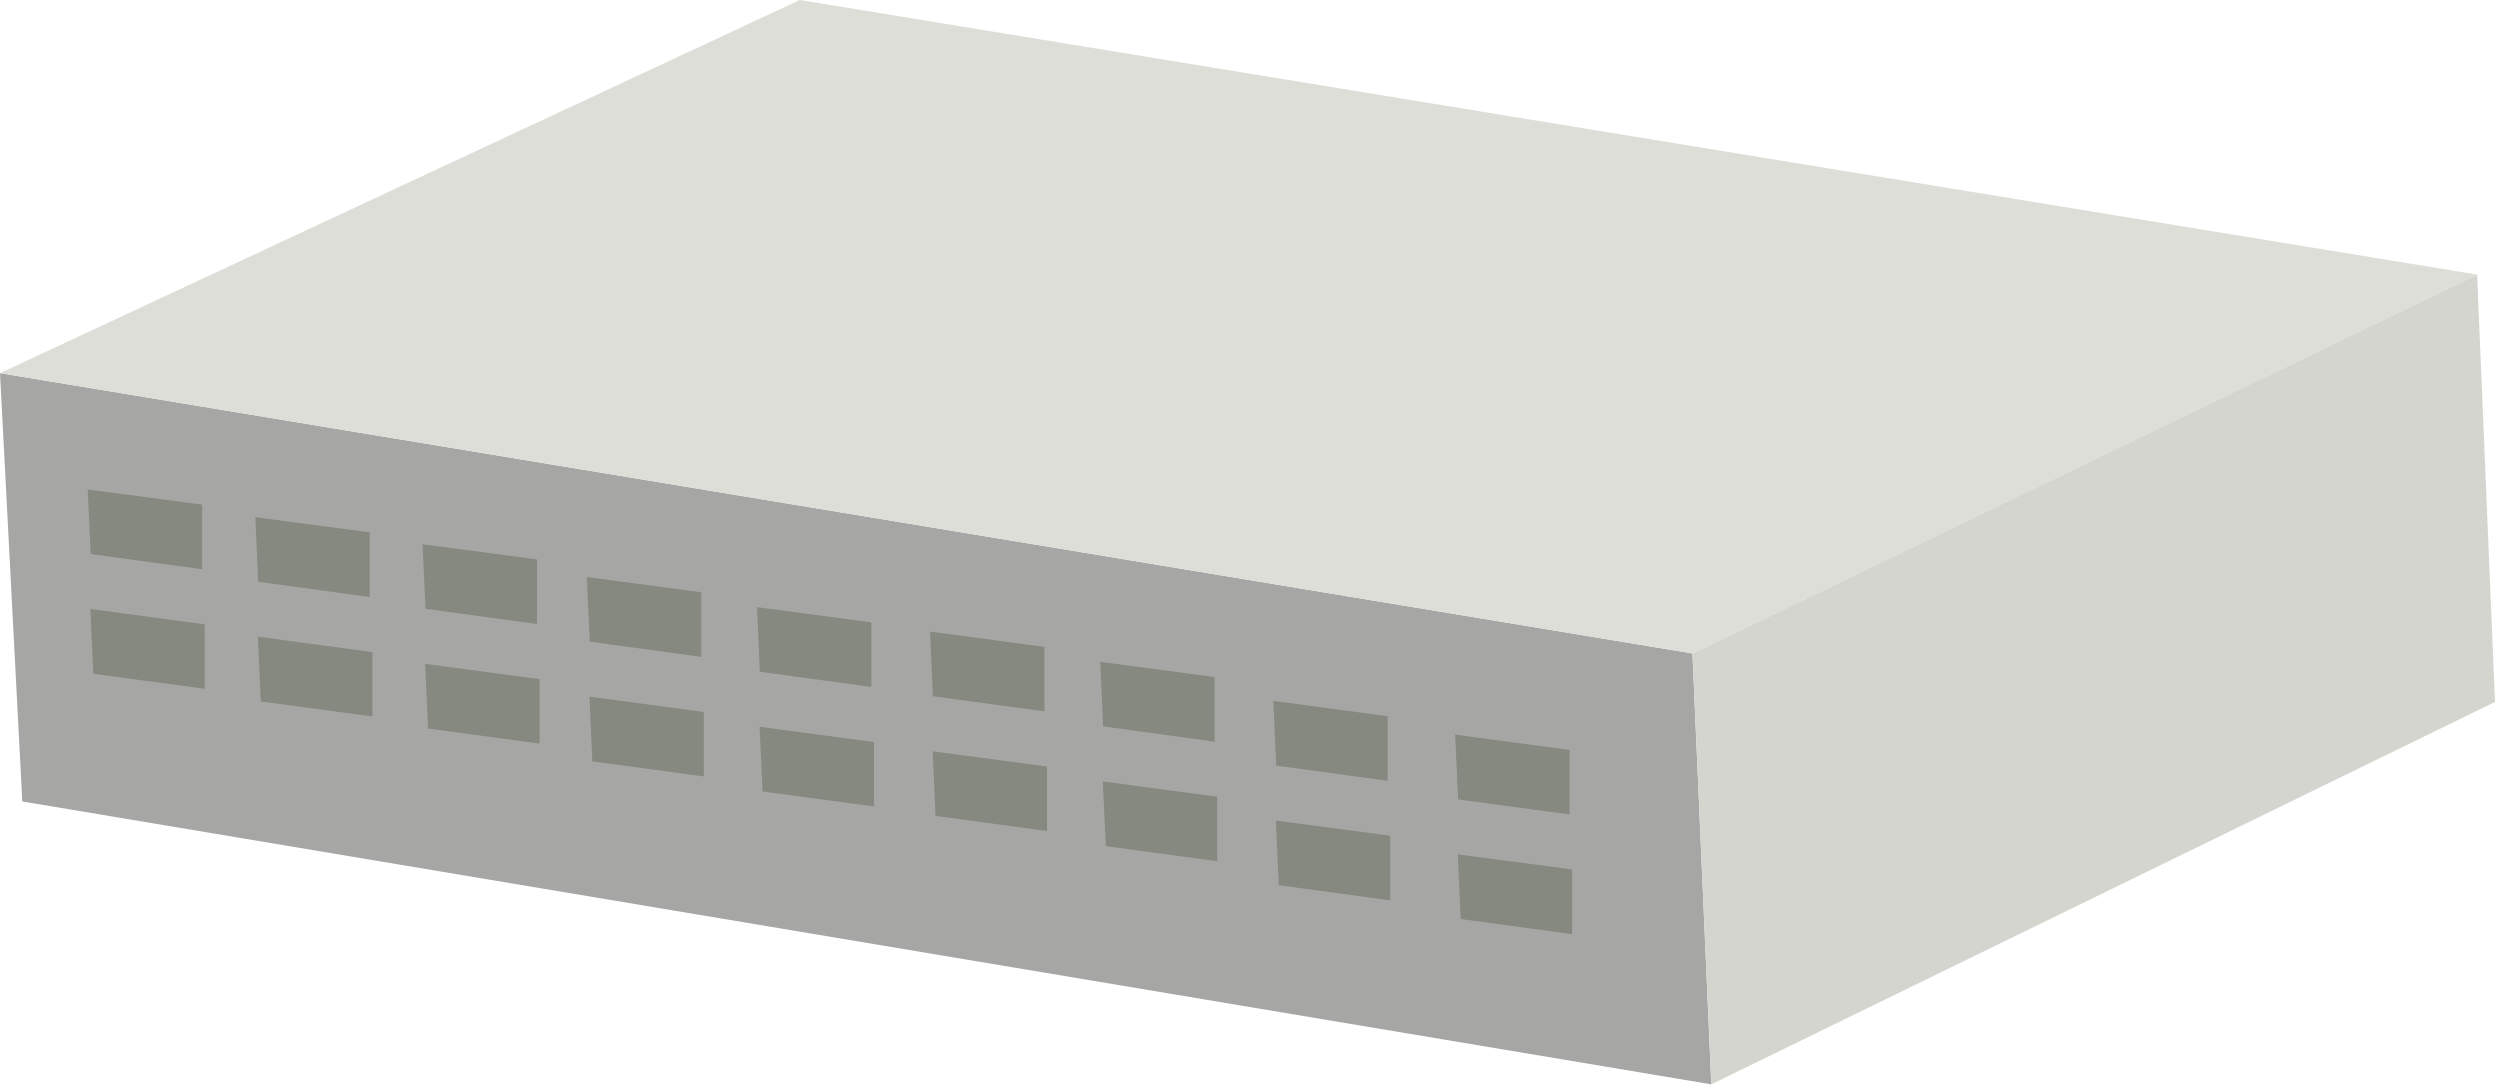 
        <svg xmlns:rdf="http://www.w3.org/1999/02/22-rdf-syntax-ns#" xmlns="http://www.w3.org/2000/svg" xmlns:cc="http://creativecommons.org/ns#" xmlns:xlink="http://www.w3.org/1999/xlink" xmlns:dc="http://purl.org/dc/elements/1.1/" x="0px" y="0px" width="501" height="218" viewBox="0 0 501 218" xml:space="preserve">
            <title>Industrial building 4</title>
            <desc xmlns:ian_image_library="https://ian.umces.edu/media-library/">
                <ian_image_library:title>Industrial building 4</ian_image_library:title>
                <ian_image_library:descr>Illustration of an industrial building</ian_image_library:descr>
                <ian_image_library:scene>
                    <ian_image_library:contains>development, infrastructure, industry, manufacturing, refining, industrial park, industrial estate, building, warehouse, storage</ian_image_library:contains>
                    <ian_image_library:when>2011-01-18</ian_image_library:when>
                </ian_image_library:scene>
            </desc>
            
<defs>
</defs>
<polygon fill="#A6A7A4" points="342.942,217.302 4.469,160.61 0,74.779 339.165,130.952 "/>
<polygon fill="#DEDED8" points="339.165,130.952 0,74.779 160.274,0 496.417,55.027 "/>
<polygon fill="#D5D5CF" points="496.417,55.027 499.997,140.668 342.942,217.302 339.165,130.952 "/>
<polygon fill="#858980" points="17.577,98.088 18.172,111.032 40.511,114.077 40.511,101.125 "/>
<polygon fill="#858980" points="18.103,122.038 18.691,135.027 41.022,138.034 41.022,125.121 "/>
<polygon fill="#858980" points="51.166,103.637 51.753,116.596 74.085,119.642 74.085,106.682 "/>
<polygon fill="#858980" points="51.688,127.594 52.265,140.576 74.62,143.591 74.62,130.677 "/>
<polygon fill="#858980" points="84.679,109.063 85.266,122.007 107.621,125.053 107.621,112.108 "/>
<polygon fill="#858980" points="85.198,133.028 85.793,146.003 108.132,149.024 108.132,136.111 "/>
<polygon fill="#858980" points="117.596,115.642 118.191,128.586 140.531,131.639 140.531,118.694 "/>
<polygon fill="#858980" points="118.126,139.606 118.703,152.581 141.05,155.596 141.05,142.675 "/>
<polygon fill="#858980" points="151.704,121.671 152.276,134.623 174.623,137.668 174.623,124.725 "/>
<polygon fill="#858980" points="152.215,145.644 152.811,158.61 175.142,161.626 175.142,148.704 "/>
<polygon fill="#858980" points="186.384,126.563 186.964,139.538 209.3,142.553 209.3,129.64 "/>
<polygon fill="#858980" points="186.903,150.559 187.479,163.503 209.83,166.548 209.83,153.611 "/>
<polygon fill="#858980" points="220.484,132.623 221.072,145.575 243.412,148.628 243.412,135.684 "/>
<polygon fill="#858980" points="221.003,156.596 221.599,169.578 243.931,172.593 243.931,159.672 "/>
<polygon fill="#858980" points="255.172,140.454 255.745,153.429 278.092,156.474 278.092,143.537 "/>
<polygon fill="#858980" points="255.684,164.441 256.272,177.394 278.603,180.431 278.603,167.479 "/>
<polygon fill="#858980" points="291.609,147.216 292.204,160.206 314.55,163.221 314.55,150.292 "/>
<polygon fill="#858980" points="292.143,171.204 292.723,184.171 315.062,187.209 315.062,174.257 "/>
</svg>
